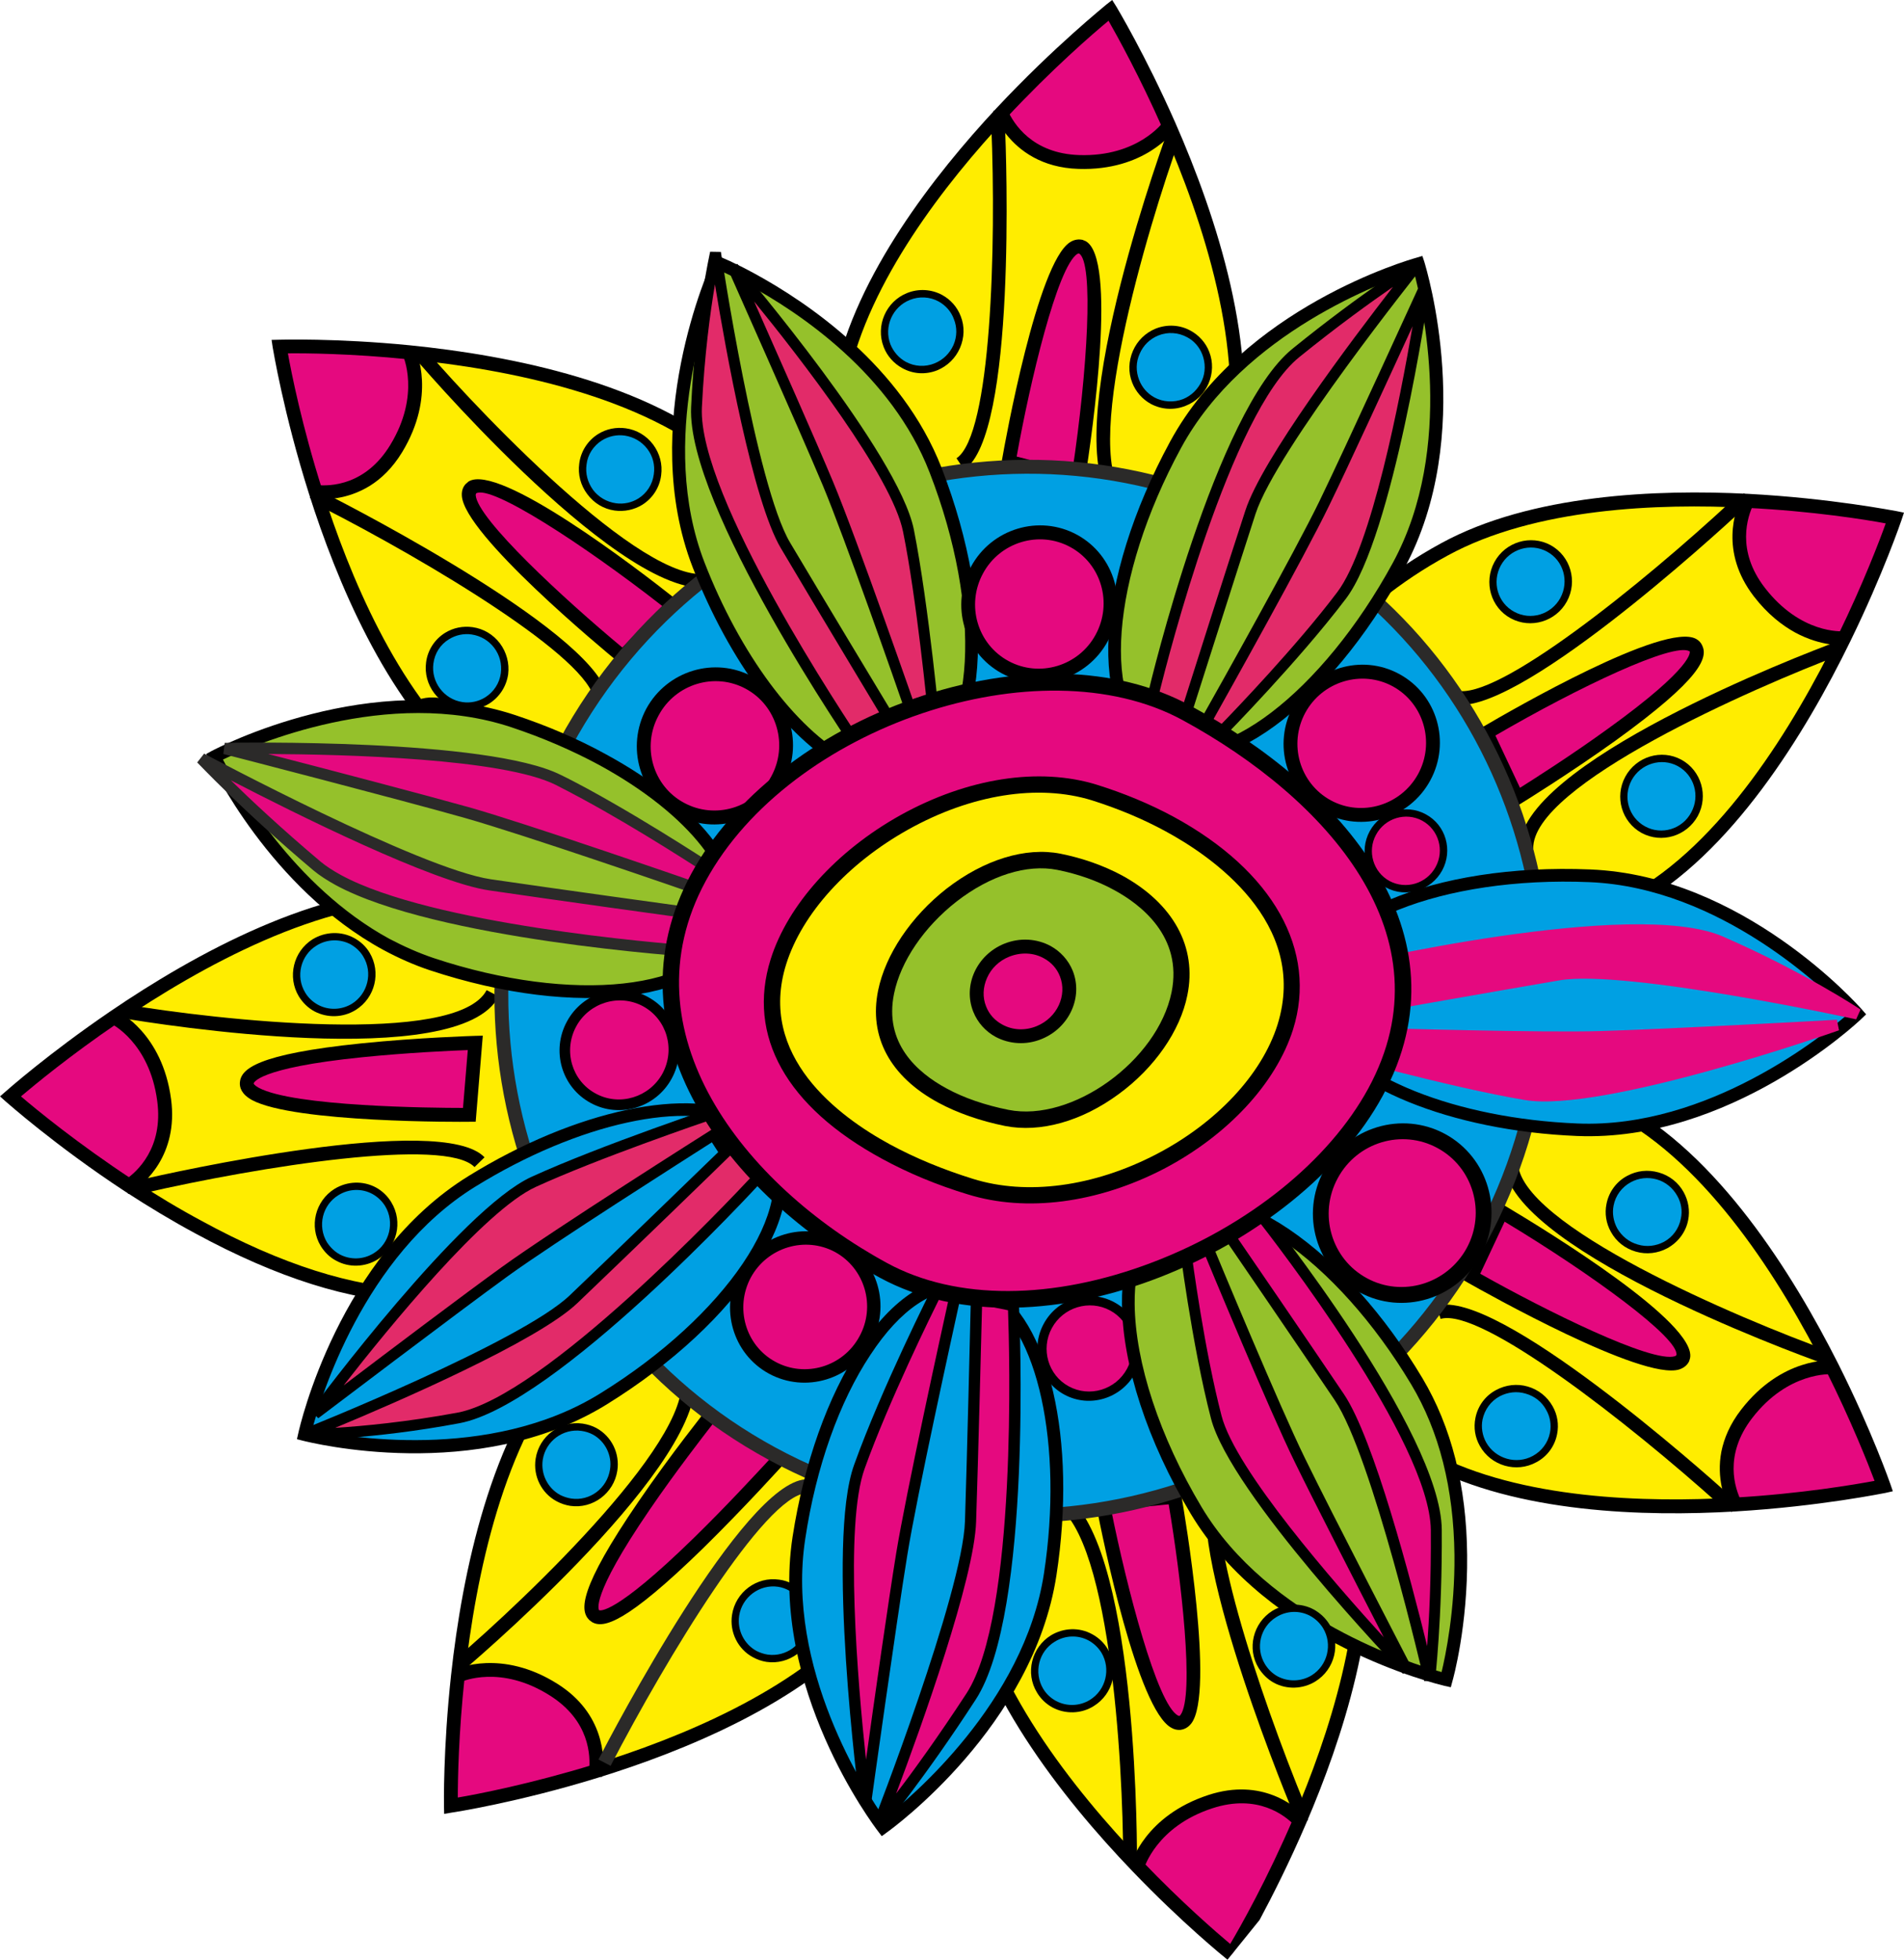 <?xml version="1.0" encoding="UTF-8"?>
<!DOCTYPE svg PUBLIC "-//W3C//DTD SVG 1.1//EN" "http://www.w3.org/Graphics/SVG/1.1/DTD/svg11.dtd">
<!-- Creator: CorelDRAW X7 -->
<svg xmlns="http://www.w3.org/2000/svg" xml:space="preserve" width="112.062mm" height="115.362mm" version="1.1" style="shape-rendering:geometricPrecision; text-rendering:geometricPrecision; image-rendering:optimizeQuality; fill-rule:evenodd; clip-rule:evenodd"
viewBox="0 0 9907 10199"
 xmlns:xlink="http://www.w3.org/1999/xlink">
 <defs>
  <style type="text/css">
   <![CDATA[
    .str0 {stroke:#2B2A29;stroke-width:17.682}
    .fil4 {fill:#2B2A29}
    .fil0 {fill:#FFED00}
    .fil1 {fill:#E5097F}
    .fil8 {fill:#95C12B}
    .fil3 {fill:#00A0E3}
    .fil2 {fill:black}
    .fil5 {fill:#39B54A}
    .fil6 {fill:#BA2C8A}
    .fil7 {fill:#E22B69}
   ]]>
  </style>
 </defs>
 <g id="Слой_x0020_1">
  <g id="_966969440">
   <path class="fil0" d="M2129 1834c0,0 104,220 -67,501 -142,231 -351,232 -420,225 150,475 402,1060 790,1401 733,643 1713,694 1924,451 211,-243 164,-1371 -569,-2014 -423,-371 -1133,-512 -1658,-564z"/>
   <path class="fil1" d="M1642 2560c69,7 278,6 420,-225 171,-281 67,-501 67,-501 -387,-39 -674,-30 -674,-30 0,0 54,334 187,756z"/>
   <path class="fil2" d="M4390 3562c79,405 29,722 -61,827 -13,14 -30,28 -50,41 -292,183 -1169,78 -1824,-497 -390,-342 -638,-941 -778,-1383 -105,-330 -161,-609 -179,-711 92,-1 331,1 627,31 518,51 1222,190 1638,555 425,373 575,872 627,1137zm-2258 -1765c-385,-38 -676,-29 -678,-29l-41 1 6 40c1,4 56,343 189,762 143,451 397,1063 800,1417 690,605 1592,702 1910,503 26,-16 48,-35 65,-55 121,-139 153,-504 78,-887 -54,-274 -210,-791 -651,-1178 -430,-378 -1150,-521 -1678,-574z"/>
   <path class="fil2" d="M2031 2315c-128,211 -312,217 -385,209l-19 -2 -8 35 8 -35 -8 35 -7 35c0,0 10,3 27,4 46,5 165,7 286,-68 59,-37 117,-92 167,-174 179,-295 74,-526 69,-536l-65 31c1,2 94,205 -65,466z"/>
   <path class="fil3" d="M2456 3283c-107,-16 -206,59 -220,167 -14,107 61,208 168,223 107,15 206,-59 221,-167 14,-108 -61,-208 -169,-223z"/>
   <path class="fil2" d="M2606 3503c-7,53 -37,98 -81,126 -35,22 -77,31 -118,25 -97,-14 -165,-105 -152,-201 7,-53 36,-99 81,-126 35,-22 77,-31 118,-25 47,7 88,31 117,69 29,38 41,85 35,132zm-147 -239c-50,-7 -101,3 -144,30 -54,34 -90,90 -98,153 -16,118 67,228 185,245 50,7 101,-4 143,-30 54,-34 90,-90 99,-153 7,-57 -8,-114 -43,-161 -35,-46 -85,-76 -142,-84z"/>
   <path class="fil2" d="M1670 2637c563,287 1405,792 1422,1009l72 -5c-25,-327 -1315,-993 -1462,-1068l-32 64z"/>
   <path class="fil2" d="M2214 1819l-54 46c119,139 1177,1350 1584,1178l-28 -67c-304,129 -1187,-792 -1502,-1157z"/>
   <path class="fil1" d="M2450 2543c-122,126 791,876 791,876l258 -269c0,0 -928,-732 -1049,-607z"/>
   <path class="fil2" d="M3238 3370c-302,-251 -756,-670 -763,-794l2 -8c76,-48 555,263 969,586l-208 216zm-800 -864l-14 12c-11,11 -23,31 -21,62 12,201 733,799 816,867l25 21 309 -322 -32 -24c-214,-170 -926,-714 -1083,-616z"/>
   <path class="fil3" d="M3253 2248c-107,-16 -206,59 -220,167 -15,107 61,207 168,223 107,15 206,-59 221,-167 14,-108 -61,-208 -169,-223z"/>
   <path class="fil2" d="M3402 2468c-7,53 -36,98 -80,126 -35,22 -77,31 -118,25 -47,-7 -89,-31 -118,-69 -28,-39 -41,-85 -34,-133 6,-52 36,-97 80,-125 36,-22 77,-31 119,-25 46,7 88,31 117,69 29,38 41,85 34,132zm-146 -239c-50,-7 -101,3 -144,30 -54,34 -90,90 -98,153 -8,57 7,114 42,160 35,47 85,77 142,85 50,7 102,-4 144,-30 54,-34 90,-90 98,-153 8,-58 -7,-114 -42,-161 -35,-46 -85,-76 -142,-84z"/>
   <path class="fil0" d="M9533 7116c0,0 -243,-19 -444,242 -166,214 -92,410 -61,472 -497,29 -1133,4 -1590,-237 -863,-454 -1261,-1351 -1110,-1635 152,-284 1222,-644 2085,-189 498,262 883,875 1120,1347z"/>
   <path class="fil1" d="M9028 7830c-31,-62 -105,-258 61,-472 201,-261 444,-242 444,-242 174,347 269,618 269,618 0,0 -332,70 -774,96z"/>
   <path class="fil2" d="M7110 5622c-406,71 -685,231 -750,353 -9,17 -16,38 -20,61 -67,339 344,1120 1115,1526 459,241 1108,259 1571,232 345,-20 626,-68 728,-87 -33,-87 -120,-309 -253,-575 -234,-465 -615,-1073 -1105,-1331 -500,-264 -1020,-225 -1286,-179zm2456 1478c173,345 269,620 270,623l13 38 -40 9c-3,0 -339,70 -779,96 -472,28 -1134,9 -1608,-241 -813,-428 -1226,-1235 -1154,-1603 6,-30 16,-57 28,-81 87,-163 417,-323 801,-390 275,-48 814,-87 1333,186 507,267 897,889 1136,1363z"/>
   <path class="fil2" d="M9118 7379c-151,195 -90,369 -57,435l9 17 -31 19 31 -20 -31 20 -30 19c0,0 -5,-8 -13,-23 -21,-41 -66,-152 -39,-292 14,-68 44,-142 103,-218 211,-273 465,-257 476,-256l-5 72c-3,0 -226,-15 -413,227z"/>
   <path class="fil3" d="M8062 7328c53,95 19,214 -77,266 -95,51 -215,17 -268,-78 -53,-94 -19,-213 77,-265 95,-52 215,-18 268,77z"/>
   <path class="fil2" d="M7803 7267c-46,25 -78,69 -89,121 -8,40 -1,83 19,119 48,85 157,117 243,70 46,-25 79,-69 89,-121 8,-40 1,-83 -20,-119 -22,-41 -60,-71 -106,-84 -46,-14 -94,-8 -136,14zm276 52c25,44 33,95 23,145 -12,62 -51,116 -108,146 -104,57 -236,19 -294,-85 -25,-44 -33,-95 -23,-145 12,-62 51,-116 108,-146 50,-27 109,-34 164,-18 56,16 102,53 130,103z"/>
   <path class="fil2" d="M8947 7831c-469,-422 -1243,-1029 -1451,-967l-21 -68c314,-94 1398,872 1520,982l-48 53z"/>
   <path class="fil2" d="M9517 7031l-25 67c-172,-61 -1681,-617 -1666,-1059l72 3c-11,330 1165,826 1619,989z"/>
   <path class="fil1" d="M8756 7070c-75,158 -1101,-426 -1101,-426l159 -337c0,0 1015,604 942,763z"/>
   <path class="fil2" d="M7702 6629c341,192 895,467 1014,429l7 -5c17,-88 -444,-424 -894,-695l-127 271zm1092 439l-5 17c-7,14 -21,32 -51,42 -192,60 -1009,-400 -1101,-452l-29 -17 190 -403 34 21c235,140 998,610 962,792z"/>
   <path class="fil3" d="M8744 6214c53,94 19,213 -77,265 -95,52 -216,18 -269,-77 -52,-95 -18,-214 78,-266 95,-51 215,-17 268,78z"/>
   <path class="fil2" d="M8485 6153c-46,25 -79,69 -89,121 -8,40 -1,82 19,119 24,41 61,71 107,84 46,14 94,8 136,-14 46,-25 78,-69 88,-121 9,-40 2,-83 -19,-119 -23,-41 -61,-72 -106,-85 -46,-13 -94,-8 -136,15zm276 52c24,44 33,95 23,145 -12,62 -52,115 -108,146 -50,27 -109,34 -164,18 -56,-16 -102,-52 -130,-103 -25,-44 -33,-96 -23,-145 12,-62 51,-116 107,-146 51,-28 109,-34 165,-18 56,16 102,52 130,103z"/>
   <path class="fil0" d="M5914 6314c-319,48 -1021,935 -885,1898 78,555 525,1122 890,1501 0,0 65,-234 378,-337 259,-85 419,51 466,100 197,-458 389,-1064 317,-1574 -136,-964 -847,-1637 -1166,-1588z"/>
   <path class="fil1" d="M6297 9376c-313,103 -378,337 -378,337 257,269 474,445 490,458l7 -8c31,-52 191,-322 347,-687 -47,-49 -207,-185 -466,-100z"/>
   <path class="fil2" d="M6401 10117c-70,-59 -251,-215 -456,-429 -359,-374 -804,-934 -881,-1481 -79,-558 134,-1035 268,-1269 204,-359 450,-568 587,-589 60,-9 138,12 227,60 361,196 798,788 898,1498 72,512 -131,1128 -314,1555 -136,318 -276,566 -329,655zm-14 82l167 -207c67,-125 155,-299 242,-502 187,-435 394,-1065 320,-1594 -105,-742 -550,-1341 -936,-1551 -102,-55 -196,-79 -271,-67 -183,27 -446,284 -639,624 -139,243 -359,737 -277,1316 80,565 533,1139 900,1521 256,267 475,445 494,460z"/>
   <path class="fil2" d="M6287 9342c-329,108 -400,352 -403,362l69 19c1,-2 64,-217 355,-312 235,-77 379,37 429,90l13 14 57 -44c0,0 -6,-8 -18,-20 -47,-49 -222,-201 -502,-109z"/>
   <path class="fil2" d="M6373 7713l-58 -42c-195,264 348,1605 411,1756l66 -28c-239,-581 -549,-1510 -419,-1686z"/>
   <path class="fil2" d="M5483 7749l-22 69c314,99 383,1371 383,1852l72 -1c0,-182 -12,-1787 -433,-1920z"/>
   <path class="fil1" d="M5739 7827c0,0 226,1156 400,1140 175,-17 -28,-1178 -28,-1178l-372 38z"/>
   <path class="fil2" d="M6142 8926l-6 5 -7 -3c-109,-59 -267,-671 -347,-1069l299 -30c65,385 136,997 61,1097zm-1 -1176l-445 45 8 39c34,177 215,1063 391,1158 15,9 31,12 47,11 15,-2 38,-9 57,-34 122,-161 -34,-1082 -52,-1186l-6 -33z"/>
   <path class="fil0" d="M4969 6509c-239,-215 -1362,-180 -2009,551 -373,421 -520,1133 -577,1661 0,0 220,-102 497,72 230,145 228,356 221,424 474,-146 1057,-392 1400,-779 647,-730 708,-1715 468,-1929z"/>
   <path class="fil1" d="M2880 8793c-277,-174 -497,-72 -497,-72 -43,388 -36,677 -36,677 0,0 333,-51 754,-181 7,-68 8,-279 -221,-424z"/>
   <path class="fil2" d="M4474 8414c-344,389 -942,633 -1384,769 -329,101 -607,155 -708,172 0,-93 4,-333 36,-631 57,-519 201,-1226 569,-1640 602,-680 1625,-735 1914,-579 18,10 32,20 44,31 114,102 149,398 87,738 -43,240 -173,707 -558,1140zm520 -1933c-262,-233 -1407,-184 -2061,555 -380,429 -528,1151 -586,1681 -42,386 -37,679 -37,682l1 41 41 -7c3,0 341,-52 759,-181 450,-139 1061,-388 1417,-790 396,-447 530,-928 575,-1176 67,-369 24,-685 -109,-805z"/>
   <path class="fil2" d="M2900 8763c-291,-183 -522,-79 -532,-75l29 66c9,-4 208,-92 464,70 208,131 212,316 204,389l-3 19 35 8 -35 -8 35 8 35 8c0,0 3,-10 5,-27 7,-68 11,-302 -237,-458z"/>
   <path class="fil3" d="M4051 8239c-107,-15 -207,60 -224,167 -16,108 57,208 164,224 107,16 207,-59 224,-167 16,-108 -57,-208 -164,-224z"/>
   <path class="fil2" d="M3994 8611c-20,-3 -40,-10 -58,-19 -65,-36 -101,-109 -90,-183 15,-97 106,-165 202,-151 21,3 40,10 58,20 65,35 101,108 90,182 -15,97 -105,165 -202,151zm131 -367c-22,-12 -46,-20 -71,-23 -117,-17 -227,65 -245,183 -14,89 30,179 109,221 22,12 45,20 70,24 117,17 228,-65 246,-183 13,-90 -30,-179 -109,-222z"/>
   <path class="fil4" d="M3114 9157l63 33c291,-562 802,-1405 1018,-1419l-4 -72c-326,22 -1001,1311 -1077,1458z"/>
   <path class="fil2" d="M3601 7109l-66 28c125,307 -800,1185 -1166,1498l46 55c139,-119 1354,-1170 1186,-1581z"/>
   <path class="fil1" d="M3092 8405c123,124 967,-818 967,-818l-354 -230c0,0 -737,925 -613,1048z"/>
   <path class="fil2" d="M4004 7595c-64,69 -224,243 -394,409 -419,409 -490,377 -493,376 0,-1 -52,-62 264,-524 134,-196 280,-384 332,-451l291 190zm-326 -261c-2,3 -188,235 -356,481 -312,456 -305,567 -256,616l16 12c58,31 171,10 578,-387 219,-215 423,-442 425,-444l29 -32 -416 -271 -20 25z"/>
   <path class="fil3" d="M3029 7428c-107,-16 -207,59 -223,167 -17,107 56,208 164,223 106,15 207,-59 223,-167 17,-107 -57,-208 -164,-223z"/>
   <path class="fil2" d="M2973 7799c-21,-3 -41,-10 -59,-19 -65,-36 -101,-109 -90,-183 15,-97 106,-164 202,-150 21,3 40,9 59,19 64,35 101,109 89,182 -15,98 -105,165 -201,151zm130 -367c-22,-12 -46,-19 -71,-23 -117,-17 -227,65 -245,183 -14,89 30,179 109,221 22,12 46,20 71,24 117,17 227,-65 245,-183 14,-90 -30,-179 -109,-222z"/>
   <path class="fil0" d="M2225 4660c-558,-14 -1194,335 -1632,634 0,0 218,103 261,431 36,270 -126,406 -183,445 413,271 972,560 1484,573 968,24 1757,-569 1768,-893 11,-324 -730,-1166 -1698,-1190z"/>
   <path class="fil1" d="M593 5294c-323,220 -539,412 -539,412 0,0 251,224 617,464 57,-39 219,-175 183,-445 -43,-328 -261,-431 -261,-431z"/>
   <path class="fil2" d="M3380 6396c-210,122 -649,325 -1224,311 -318,-8 -691,-126 -1105,-352 -118,-63 -239,-136 -360,-215 -286,-188 -504,-367 -582,-434 71,-60 257,-214 504,-382 432,-294 1061,-642 1611,-628 285,7 567,86 839,233 520,283 830,727 824,920 -5,154 -209,374 -507,547zm-282 -1530c-282,-154 -576,-235 -871,-242 -569,-15 -1214,340 -1654,640 -321,219 -540,413 -542,415l-31 27 30 27c3,2 257,229 621,468 123,80 246,154 365,218 425,231 808,352 1138,360 592,15 1045,-194 1262,-320 324,-189 536,-427 543,-608 8,-240 -344,-704 -861,-985z"/>
   <path class="fil2" d="M608 5261l-31 66c2,1 201,98 241,403 33,245 -106,369 -166,410l-17 10 33 64c0,0 9,-4 23,-14 57,-38 238,-187 199,-480 -46,-343 -272,-454 -282,-459z"/>
   <path class="fil3" d="M2020 6267c-56,-92 -176,-121 -269,-64 -92,58 -122,179 -66,272 56,92 177,121 269,64 93,-58 122,-179 66,-272z"/>
   <path class="fil2" d="M1945 6522c-54,34 -122,36 -178,6 -27,-15 -49,-37 -66,-63 -50,-84 -24,-194 60,-245 54,-34 122,-36 177,-6 27,15 50,37 66,63 50,83 24,194 -59,245zm91 -265c-19,-32 -47,-59 -80,-77 -67,-36 -149,-33 -215,7 -101,63 -134,196 -72,298 20,32 47,59 80,76 67,37 150,34 215,-6 102,-63 134,-196 72,-298z"/>
   <path class="fil2" d="M726 6141l15 70c613,-141 1579,-294 1728,-137l52 -51c-223,-236 -1635,81 -1795,118z"/>
   <path class="fil2" d="M649 5227l-12 72c178,30 1751,283 1958,-113l-63 -33c-155,296 -1411,154 -1883,74z"/>
   <path class="fil1" d="M1284 5636c-15,175 1158,166 1158,166l31 -375c0,0 -1174,33 -1189,209z"/>
   <path class="fil2" d="M1346 5661c-22,-12 -27,-21 -26,-23 0,0 13,-80 567,-136 228,-23 457,-34 547,-37l-25 301c-164,0 -882,-7 -1063,-105zm1126 -270c-3,0 -298,9 -591,39 -547,56 -627,134 -633,203 -2,25 7,61 63,92 220,119 1094,114 1131,113l33 0 37 -448 -40 1z"/>
   <path class="fil5" d="M2257 3649c-108,-6 -200,78 -207,187 -6,109 76,201 184,207 109,5 201,-79 208,-188 6,-108 -77,-201 -185,-206z"/>
   <path class="fil2" d="M2235 4023c-26,-1 -51,-8 -74,-20 -60,-33 -96,-98 -92,-166 6,-98 90,-174 187,-169 27,1 52,8 75,21 60,32 95,97 92,165 -6,99 -90,174 -188,169zm114 -368c-28,-15 -58,-24 -91,-25 -118,-6 -220,86 -227,205 -5,83 39,162 111,201 29,15 59,24 91,26 119,6 220,-87 227,-206 5,-82 -38,-161 -111,-201z"/>
   <path class="fil0" d="M6083 655c0,0 -141,199 -470,188 -271,-9 -375,-191 -402,-254 -340,364 -726,870 -832,1375 -201,955 236,1834 552,1898 315,64 1275,-530 1475,-1485 115,-551 -111,-1238 -323,-1722z"/>
   <path class="fil1" d="M5211 589c27,63 131,245 402,254 329,11 470,-188 470,-188 -157,-356 -305,-601 -305,-601 0,0 -265,211 -567,535z"/>
   <path class="fil2" d="M5688 3474c-313,268 -615,380 -750,353 -19,-4 -40,-12 -60,-24 -303,-164 -643,-979 -464,-1832 107,-508 506,-1019 823,-1358 236,-253 451,-439 531,-505 46,81 162,290 282,562 209,476 434,1158 321,1699 -116,553 -478,930 -683,1105zm428 -2834c-156,-354 -306,-603 -307,-605l-22 -35 -32 25c-2,3 -270,217 -571,539 -322,346 -730,868 -840,1393 -189,898 169,1731 499,1910 27,15 54,25 80,30 181,37 515,-114 812,-368 212,-181 585,-571 706,-1145 118,-561 -112,-1258 -325,-1744z"/>
   <path class="fil2" d="M5615 807c-246,-8 -342,-166 -372,-233l-6 -18 -35 11 35 -11 -35 11 -34 11c0,0 3,10 10,26 18,41 75,147 200,215 61,33 137,57 234,60 344,11 494,-194 500,-203l-59 -42c-1,2 -132,183 -438,173z"/>
   <path class="fil3" d="M4981 1653c-39,-101 -153,-151 -254,-111 -100,41 -151,156 -111,257 39,101 153,150 253,110 101,-41 151,-155 112,-256z"/>
   <path class="fil2" d="M4863 1891c-49,20 -104,17 -150,-8 -36,-20 -64,-52 -80,-91 -35,-92 11,-195 101,-231 49,-20 104,-17 150,8 36,20 65,52 79,91 18,44 17,92 -2,136 -20,44 -54,77 -98,95zm136 -245c-18,-48 -53,-87 -97,-111 -56,-30 -122,-34 -182,-10 -110,44 -165,170 -122,281 18,47 53,86 97,110 56,31 122,35 182,11 53,-22 95,-63 118,-116 23,-53 25,-112 4,-165z"/>
   <path class="fil2" d="M5158 651c26,630 0,1613 -181,1734l40 60c272,-183 219,-1633 212,-1798l-71 4z"/>
   <path class="fil2" d="M6138 722l-68 -24c-62,172 -597,1688 -247,1959l44 -58c-261,-202 107,-1423 271,-1877z"/>
   <path class="fil1" d="M5622 1283c-169,-44 -374,1120 -374,1120l361 93c0,0 182,-1168 13,-1213z"/>
   <path class="fil2" d="M5290 2376c69,-386 211,-987 316,-1055l8 -2c79,43 44,613 -34,1132l-290 -75zm359 -1121l-17 -7c-15,-3 -39,-4 -65,13 -169,109 -336,1031 -354,1136l-6 33 432 111 6 -40c42,-270 167,-1157 4,-1246z"/>
   <path class="fil3" d="M6274 1838c-39,-101 -152,-150 -254,-110 -100,41 -150,155 -111,257 39,100 153,150 254,109 100,-40 150,-155 111,-256z"/>
   <path class="fil2" d="M6156 2077c-49,19 -104,16 -150,-9 -36,-20 -64,-52 -79,-91 -17,-44 -17,-92 3,-136 19,-44 53,-77 97,-95 49,-20 104,-16 150,9 36,19 64,51 79,90 17,44 17,93 -2,136 -20,44 -54,78 -98,96zm136 -246c-18,-47 -53,-86 -97,-110 -56,-31 -122,-34 -181,-11 -54,22 -96,63 -119,116 -23,53 -25,112 -4,165 18,47 53,87 97,111 56,30 122,34 181,10 54,-21 96,-62 119,-115 23,-54 25,-112 4,-166z"/>
   <path class="fil0" d="M9155 3082c-166,-215 -93,-413 -63,-476 -493,-25 -1124,6 -1576,253 -855,466 -1247,1373 -1095,1658 152,285 1215,638 2069,172 493,-269 873,-890 1106,-1368 0,0 -241,21 -441,-239z"/>
   <path class="fil1" d="M9092 2606c-30,63 -103,261 63,476 200,260 441,239 441,239 172,-351 264,-625 264,-625 0,0 -329,-67 -768,-90z"/>
   <path class="fil2" d="M8473 4657c-675,368 -1454,212 -1812,18 -104,-57 -178,-119 -208,-175 -72,-135 -4,-427 169,-726 123,-211 403,-607 911,-883 454,-248 1098,-272 1557,-248 343,17 622,62 722,81 -31,87 -117,313 -248,582 -230,470 -605,1087 -1091,1351zm1421 -1950l13 -39 -39 -8c-4,0 -338,-67 -774,-90 -468,-24 -1126,1 -1595,257 -523,285 -813,693 -939,911 -188,325 -255,638 -171,796 37,70 119,140 237,204 373,203 1181,365 1881,-17 502,-274 887,-904 1121,-1384 171,-350 265,-627 266,-630z"/>
   <polygon class="fil2" points="9134,2605 9103,2586 9133,2605 "/>
   <path class="fil2" d="M9183 3059c-150,-194 -91,-370 -58,-437l8 -17 -30 -19 -30 -19c0,0 -5,8 -13,24 -30,61 -113,280 66,513 71,92 146,150 215,188 137,74 251,66 258,66l-6 -73c-9,1 -224,15 -410,-226z"/>
   <path class="fil3" d="M8059 2854c-95,-52 -215,-16 -267,80 -52,96 -17,216 78,267 95,52 214,16 266,-80 52,-96 17,-216 -77,-267z"/>
   <path class="fil2" d="M7879 3184c-86,-46 -117,-154 -70,-241 47,-86 155,-119 241,-72 85,46 116,154 69,241 -47,86 -154,119 -240,72zm189 -347c-104,-56 -235,-17 -292,88 -57,105 -19,237 85,293 104,56 235,17 292,-88 57,-105 19,-236 -85,-293z"/>
   <path class="fil2" d="M7576 3593l-21 70c312,91 1384,-892 1505,-1004l-49 -53c-463,430 -1228,1048 -1435,987z"/>
   <path class="fil2" d="M9556 3340c-171,63 -1666,636 -1650,1082l72 -4c-12,-332 1153,-842 1602,-1011l-24 -67z"/>
   <path class="fil1" d="M7734 3814l159 338c0,0 1006,-618 932,-777 -74,-159 -1091,439 -1091,439z"/>
   <path class="fil2" d="M8366 3793c-186,135 -381,259 -457,307l-128 -272c436,-254 926,-485 1009,-439l2 1c1,1 28,76 -426,403zm491 -434c-7,-15 -17,-26 -32,-34 -164,-89 -952,366 -1109,458l-28 17 190 404 34 -21c2,-1 255,-157 496,-330 448,-324 479,-431 449,-494z"/>
   <path class="fil3" d="M8739 3970c-95,-51 -214,-15 -266,81 -52,96 -17,216 78,267 95,52 214,15 266,-80 52,-96 17,-216 -78,-268z"/>
   <path class="fil2" d="M8560 4301c-86,-47 -117,-154 -70,-241 47,-86 155,-119 240,-73 86,47 117,155 70,241 -46,87 -154,120 -240,73zm189 -347c-104,-57 -235,-17 -292,88 -57,105 -19,236 85,293 104,56 234,17 292,-88 57,-105 18,-237 -85,-293z"/>
   <path class="fil3" d="M6629 2754c-1314,-714 -2964,-215 -3686,1113 -721,1328 -241,2984 1074,3698 1314,713 2964,215 3686,-1113 721,-1329 240,-2984 -1074,-3698z"/>
   <path class="fil4" d="M4034 7533c-1295,-703 -1770,-2340 -1059,-3649 710,-1309 2342,-1801 3637,-1098 1295,703 1770,2340 1059,3648 -711,1309 -2342,1802 -3637,1099zm2612 -4811c-1329,-722 -3005,-216 -3735,1128 -729,1344 -241,3025 1088,3747 1330,722 3005,216 3735,-1128 730,-1344 242,-3025 -1088,-3747z"/>
   <polygon class="fil6" points="6817,5181 6817,5181 6829,5074 "/>
   <path class="fil3" d="M5027 6686c-361,-52 -751,537 -870,1317 -119,780 438,1507 438,1507 0,0 750,-536 869,-1316 120,-780 -76,-1455 -437,-1508z"/>
   <path class="fil2" d="M4602 9463c-96,-136 -516,-781 -412,-1455 56,-373 177,-713 339,-957 156,-238 331,-355 493,-332 33,5 65,16 96,33 281,152 416,770 314,1437 -103,674 -698,1171 -830,1274zm548 -2770c-38,-20 -77,-33 -118,-39 -188,-28 -386,100 -558,360 -167,253 -291,602 -350,984 -120,785 421,1502 445,1533l19 25 26 -19c31,-22 763,-554 883,-1339 108,-704 -38,-1337 -347,-1505z"/>
   <path class="fil3" d="M4010 5964c-190,-312 -886,-230 -1556,185 -670,415 -870,1316 -870,1316 0,0 886,230 1556,-184 670,-415 1059,-1004 870,-1317z"/>
   <path class="fil2" d="M3123 7252c-579,359 -1336,224 -1499,189 43,-163 267,-905 847,-1264 538,-333 1110,-458 1392,-305 52,27 91,64 119,109 179,297 -206,867 -859,1271zm915 -1305c-34,-55 -82,-100 -143,-134 -302,-164 -901,-37 -1458,308 -674,417 -877,1300 -885,1338l-7 31 31 8c37,9 907,228 1581,-189 696,-431 1083,-1029 881,-1362z"/>
   <path class="fil1" d="M4471 7633c-145,404 32,1754 32,1754 0,0 132,-951 189,-1299 56,-348 280,-1354 280,-1354l-95 -19c0,0 -260,515 -406,918z"/>
   <path class="fil1" d="M5081 6756c0,0 -19,779 -31,1161 -12,383 -482,1585 -482,1585 0,0 215,-258 485,-673 293,-452 220,-2034 220,-2034l-192 -39z"/>
   <polygon class="fil6" points="4972,6734 4972,6734 5081,6756 "/>
   <path class="fil2" d="M5029 8813c-147,225 -277,405 -366,521 132,-351 407,-1118 416,-1416 11,-332 27,-970 31,-1126l135 27c7,195 49,1585 -216,1994zm-366 -729c-39,239 -115,770 -157,1074 -43,-400 -113,-1222 -7,-1515 127,-353 345,-796 394,-895l44 9c-37,168 -223,1015 -274,1327zm638 -1313l-440 -89 -10 20c-3,5 -263,521 -407,922 -146,405 23,1712 30,1767l58 0c1,-9 133,-955 189,-1298 50,-311 237,-1159 273,-1324l57 11c-3,135 -19,797 -30,1137 -12,373 -475,1563 -480,1575l49 29c3,-2 220,-264 487,-676 295,-454 228,-1987 225,-2052l-1 -22z"/>
   <path class="fil7" d="M2776 6151c-366,167 -1137,1208 -1137,1208 0,0 719,-547 988,-741 268,-194 1086,-712 1086,-712l60 94c0,0 -527,512 -788,762 -261,249 -1401,703 -1401,703 0,0 341,0 801,-85 498,-93 1564,-1257 1564,-1257l-184 -347c0,0 -623,207 -989,375z"/>
   <path class="fil2" d="M3915 6119c-126,135 -1082,1148 -1535,1233 -266,49 -493,70 -636,79 320,-133 1053,-451 1260,-649 258,-246 784,-756 789,-762l17 -16 -88 -137 -24 15c-8,5 -822,520 -1088,713 -186,134 -593,441 -822,615 233,-299 732,-911 1000,-1033 321,-147 849,-328 963,-367l164 309zm-158 -370c-7,2 -629,210 -992,376 -369,169 -1117,1174 -1149,1217l40 39c7,-5 722,-548 987,-740 239,-173 925,-609 1061,-696l33 51c-92,89 -540,524 -772,745 -253,243 -1379,694 -1391,698l10 55c3,0 349,-1 806,-87 502,-93 1536,-1217 1580,-1265l14 -15 -205 -386 -22 8z"/>
   <path class="fil8" d="M2671 3754c-741,-247 -1555,185 -1555,185 0,0 388,831 1130,1078 742,247 1438,164 1556,-185 117,-349 -389,-832 -1131,-1078z"/>
   <path class="fil2" d="M2256 4986c-77,-26 -154,-60 -230,-100 -501,-273 -799,-803 -866,-933 151,-72 858,-382 1501,-168 162,54 315,120 456,196 473,258 736,595 653,841 -111,331 -790,405 -1514,164zm892 -1063c-144,-79 -301,-146 -466,-201 -747,-248 -1548,169 -1582,187l-27 15 13 29c13,27 318,670 909,991 78,42 159,78 240,105 771,256 1472,165 1598,-207 94,-281 -174,-642 -685,-919z"/>
   <path class="fil1" d="M2905 4059c-379,-190 -1735,-164 -1735,-164 0,0 921,239 1258,334 336,94 1300,430 1300,430l-36 107c0,0 -766,-106 -1142,-161 -376,-54 -1502,-657 -1502,-657 0,0 226,243 602,559 408,342 1979,446 1979,446l130 -387c0,0 -474,-317 -854,-507z"/>
   <path class="fil4" d="M1774 4554c-42,-23 -77,-46 -105,-69 -204,-172 -364,-322 -468,-424 330,171 1052,531 1345,573 326,48 953,135 1107,156l-44 132c-178,-13 -1360,-110 -1835,-368zm662 -354c-232,-65 -746,-200 -1041,-276 401,2 1221,23 1497,161 43,22 89,46 137,72 299,162 616,369 695,421l-14 44c-161,-56 -973,-337 -1274,-422zm1339 342c-4,-3 -373,-249 -718,-437 -49,-26 -95,-51 -139,-72 -381,-191 -1693,-168 -1749,-167l-7 58c9,2 926,239 1257,333 300,85 1113,365 1272,421l-19 55c-133,-18 -784,-108 -1118,-157 -366,-53 -1481,-648 -1492,-654l-36 46c3,2 232,248 605,562 31,26 70,51 115,76 523,284 1826,373 1881,376l22 2 144 -430 -18 -12z"/>
   <path class="fil8 str0" d="M4868 2447c-284,-732 -1130,-1079 -1130,-1079 0,0 -387,840 -103,1572 284,732 790,1214 1130,1078 341,-136 387,-839 103,-1571z"/>
   <path class="fil2" d="M4753 3988c-95,38 -211,22 -335,-45 -280,-152 -568,-541 -752,-1015 -246,-634 25,-1361 88,-1516 30,13 77,36 137,69 268,145 748,466 946,978 277,714 239,1399 -84,1529zm146 -1554c-207,-531 -700,-862 -976,-1012 -103,-56 -170,-83 -173,-84l-29 -12 -13 29c-16,34 -389,861 -104,1597 189,488 489,890 782,1049 142,77 277,94 391,48 363,-145 416,-854 122,-1615z"/>
   <path class="fil7" d="M3814 1392c0,0 367,820 494,1125 128,304 443,1216 443,1216l-104 39c0,0 -377,-625 -560,-934 -183,-308 -364,-1522 -364,-1522 0,0 -77,334 -99,804 -23,508 863,1799 863,1799l379 -108c0,0 -60,-654 -139,-1049 -79,-395 -913,-1370 -913,-1370z"/>
   <path class="fil2" d="M4499 3886c-102,-152 -868,-1303 -847,-1765 13,-272 44,-499 68,-641 56,342 197,1128 343,1373 180,305 556,928 559,934l12 20 153 -57 -9 -27c-3,-9 -318,-916 -444,-1217 -88,-211 -294,-675 -410,-937 238,292 718,910 775,1199 70,346 125,902 137,1023l-337 95zm256 -1130c-80,-397 -885,-1343 -919,-1383l-47 31c3,8 367,824 493,1124 113,271 381,1036 433,1188l-56 21c-66,-109 -385,-639 -548,-913 -178,-301 -358,-1500 -360,-1513l-56 -1c0,3 -78,342 -99,809 -24,512 831,1764 868,1816l11 17 421 -120 -2 -24c0,-6 -61,-660 -139,-1052z"/>
   <path class="fil8" d="M7379 1372c0,0 -885,248 -1262,942 -377,694 -423,1398 -102,1572 320,174 885,-248 1262,-942 377,-694 102,-1572 102,-1572z"/>
   <path class="fil2" d="M6030 3856c-303,-164 -252,-849 116,-1526 326,-600 1052,-864 1211,-916 43,162 217,913 -109,1514 -368,677 -914,1094 -1218,928zm1381 -2494l-10 -30 -30 9c-37,10 -904,259 -1283,958 -391,721 -431,1431 -89,1616 341,186 915,-234 1307,-955 379,-699 116,-1561 105,-1598z"/>
   <path class="fil7" d="M6891 2619c-145,299 -621,1144 -621,1144l86 46c0,0 381,-387 625,-710 244,-323 430,-1602 430,-1602 0,0 -375,823 -520,1122z"/>
   <path class="fil7" d="M7379 1372c0,0 -271,169 -636,465 -396,321 -743,1780 -743,1780l172 93c0,0 223,-701 334,-1045 112,-343 873,-1293 873,-1293z"/>
   <path class="fil2" d="M6958 3082c-212,281 -535,617 -608,692l-41 -22c80,-143 478,-854 607,-1121 101,-207 314,-671 434,-933 -64,374 -213,1148 -392,1384zm-925 520c45,-180 369,-1453 727,-1743 201,-163 374,-287 488,-366 -215,278 -681,895 -768,1164 -97,297 -279,869 -324,1012l-123 -67zm1353 -2117c-4,8 -377,827 -520,1122 -129,266 -527,977 -607,1118l-53 -29c39,-122 228,-717 327,-1022 109,-335 861,-1274 868,-1284l-36 -42c-3,2 -278,173 -640,467 -399,323 -738,1735 -752,1796l-5 20 392 214 15 -16c4,-4 386,-393 628,-713 246,-324 428,-1563 436,-1615l-53 -16z"/>
   <path class="fil1" d="M3898 3553c-179,-97 -405,-29 -503,152 -99,182 -33,408 147,505 179,98 404,30 503,-152 98,-181 33,-407 -147,-505z"/>
   <path class="fil2" d="M3559 4178c-162,-87 -221,-292 -132,-455 88,-164 292,-226 454,-138 162,88 221,293 132,456 -88,164 -292,225 -454,137zm357 -656c-197,-107 -445,-32 -553,166 -107,199 -35,447 161,554 197,107 445,32 552,-167 108,-198 36,-447 -160,-553z"/>
   <path class="fil1" d="M5586 2815c-179,-97 -404,-29 -503,152 -98,182 -33,408 147,505 179,98 404,29 503,-152 98,-181 33,-407 -147,-505z"/>
   <path class="fil2" d="M5247 3440c-162,-88 -221,-292 -132,-456 88,-163 292,-225 454,-137 162,88 221,292 132,456 -88,163 -292,225 -454,137zm357 -657c-197,-107 -445,-32 -552,167 -108,199 -36,447 160,554 197,107 444,32 552,-167 108,-199 36,-447 -160,-554z"/>
   <path class="fil1" d="M7264 3540c-180,-98 -405,-29 -503,152 -99,181 -33,407 146,505 180,97 405,29 503,-152 99,-181 33,-408 -146,-505z"/>
   <path class="fil2" d="M6924 4165c-161,-88 -221,-292 -132,-456 89,-163 293,-225 455,-137 161,88 221,292 132,456 -89,163 -293,225 -455,137zm357 -657c-196,-107 -444,-32 -552,167 -108,199 -36,447 161,554 196,106 444,32 552,-167 108,-199 36,-447 -161,-554z"/>
   <path class="fil1" d="M7500 5938c-205,-111 -462,-34 -575,174 -112,207 -38,465 168,577 205,111 462,34 575,-174 112,-207 37,-466 -168,-577z"/>
   <path class="fil2" d="M7112 6652c-185,-100 -253,-334 -151,-521 101,-187 334,-257 519,-156 185,100 253,334 152,520 -102,187 -335,258 -520,157zm408 -750c-225,-122 -508,-37 -631,190 -124,227 -41,511 184,633 224,122 507,37 631,-190 123,-227 40,-511 -184,-633z"/>
   <path class="fil1" d="M5787 6799c-119,-65 -269,-20 -335,101 -66,121 -22,272 98,336 119,66 270,20 335,-101 66,-120 22,-271 -98,-336z"/>
   <path class="fil2" d="M5561 7215c-107,-58 -147,-194 -88,-303 59,-109 195,-150 303,-92 108,58 147,195 88,304 -59,109 -195,150 -303,91zm238 -437c-131,-72 -296,-22 -368,111 -72,132 -24,298 107,369 131,71 296,21 368,-111 72,-133 24,-298 -107,-369z"/>
   <path class="fil1" d="M4362 6486c-173,-94 -390,-29 -485,146 -95,174 -32,392 141,486 173,94 390,28 485,-146 95,-175 31,-393 -141,-486z"/>
   <path class="fil2" d="M4034 7087c-155,-84 -212,-281 -127,-439 86,-157 282,-216 438,-132 155,85 213,282 127,439 -85,158 -282,217 -438,132zm344 -632c-189,-103 -428,-31 -531,160 -104,192 -35,431 154,534 190,103 428,31 532,-161 104,-191 35,-431 -155,-533z"/>
   <path class="fil1" d="M3359 5213c-137,-74 -310,-22 -385,116 -75,139 -25,312 112,387 137,74 310,22 385,-116 75,-139 25,-312 -112,-387z"/>
   <path class="fil2" d="M3099 5691c-124,-67 -169,-223 -101,-349 68,-125 224,-172 348,-105 124,68 169,224 101,350 -68,124 -224,172 -348,104zm273 -502c-150,-82 -340,-25 -422,127 -83,152 -28,342 123,424 150,82 340,25 422,-127 83,-152 28,-342 -123,-424z"/>
   <path class="fil1" d="M7409 4254c-94,-51 -213,-15 -266,81 -52,96 -17,215 78,267 95,51 214,15 266,-81 52,-96 17,-215 -78,-267z"/>
   <path class="fil2" d="M7230 4585c-85,-46 -117,-155 -70,-241 47,-87 155,-119 240,-73 86,47 117,155 70,241 -47,87 -155,119 -240,73zm189 -347c-104,-57 -235,-17 -292,88 -57,105 -19,236 85,293 104,56 235,16 292,-89 57,-105 19,-236 -85,-292z"/>
   <path class="fil8" d="M7372 7188c-402,-672 -985,-1067 -1302,-882 -317,186 -248,881 154,1554 401,673 1301,882 1301,882 0,0 249,-881 -153,-1554z"/>
   <path class="fil2" d="M6252 7843c-218,-365 -345,-750 -348,-1056 -2,-221 63,-382 183,-453 142,-82 349,-40 583,119 242,164 481,431 673,752 146,244 221,542 225,888 3,288 -47,526 -67,609 -162,-45 -901,-277 -1249,-859zm1382 250c-3,-358 -82,-668 -233,-921 -197,-330 -443,-604 -693,-774 -257,-174 -490,-217 -655,-120 -144,84 -218,260 -215,510 3,317 133,714 357,1089 404,676 1285,888 1322,897l32 7 8 -30c4,-12 81,-291 77,-658z"/>
   <path class="fil1" d="M6328 7375c101,388 993,1316 993,1316 0,1 -413,-796 -558,-1092 -144,-295 -511,-1184 -511,-1184l-90 38c0,0 65,535 166,922z"/>
   <path class="fil1" d="M6969 7271c200,298 470,1472 470,1472 0,0 38,-315 34,-780 -3,-505 -936,-1669 -936,-1669l-186 79 4 -2c0,0 414,603 614,900z"/>
   <polygon class="fil6" points="6252,6415 6252,6415 6351,6373 "/>
   <path class="fil2" d="M6398 6383l130 -55c114,145 912,1176 917,1635 2,256 -9,467 -19,604 -83,-338 -277,-1079 -433,-1311 -174,-258 -510,-750 -595,-873zm340 1228c100,205 331,656 462,910 -254,-279 -771,-870 -844,-1153 -88,-338 -150,-795 -163,-898l44 -18c62,150 371,895 501,1159zm673 1138l56 -3c0,-3 38,-321 35,-785 -5,-510 -904,-1637 -942,-1684l-14 -17 -415 175 3 21c0,6 67,541 167,926 101,390 963,1291 999,1329l46 -32c-4,-8 -415,-800 -557,-1092 -129,-263 -439,-1009 -500,-1157l56 -24c72,105 422,617 600,881 195,290 463,1450 466,1462z"/>
   <path class="fil3" d="M6815 5160c-19,365 604,687 1391,720 787,32 1458,-602 1458,-602 0,0 -604,-688 -1391,-720 -787,-33 -1440,237 -1458,602z"/>
   <path class="fil2" d="M8271 4591c681,28 1231,564 1346,685 -126,110 -728,599 -1409,571 -632,-26 -1176,-244 -1324,-528 -27,-52 -39,-105 -36,-158 17,-346 656,-602 1423,-570zm-1490 568c-3,64 12,128 44,190 158,305 725,536 1380,563 792,33 1455,-584 1482,-611l23 -22 -20 -23c-25,-29 -623,-699 -1415,-731 -818,-34 -1474,245 -1494,634z"/>
   <path class="fil1" d="M7940 5697c398,67 1619,-362 1619,-362 0,0 -901,50 -1233,59 -331,11 -1299,-20 -1299,-20l3 -111c0,0 724,-128 1080,-188 356,-61 1554,203 1554,203 0,0 -282,-191 -710,-379 -465,-202 -2000,163 -2000,163l-43 391c0,0 632,177 1029,244z"/>
   <path class="fil1" d="M6980 5085c180,-41 1539,-343 1962,-160 248,109 448,219 571,292 -340,-70 -1124,-218 -1407,-170 -352,59 -1073,187 -1080,188l-24 4 -4 163 28 0c10,1 973,31 1301,21 229,-7 738,-33 1026,-48 -361,117 -1117,343 -1408,294 -348,-58 -886,-205 -1003,-237l38 -347zm-77 395c6,2 638,179 1032,245 400,67 1584,-345 1634,-363l-11 -55c-9,1 -905,50 -1232,59 -295,9 -1108,-14 -1269,-19l1 -60c127,-23 741,-131 1057,-185 346,-58 1531,200 1543,203l23 -51c-3,-2 -290,-194 -716,-380 -468,-204 -1955,146 -2018,161l-20 4 -47 435 23 6z"/>
   <path class="fil1" d="M6172 3710c-792,-431 -2102,54 -2537,855 -435,801 169,1616 962,2047 793,430 2125,-126 2560,-928 435,-801 -192,-1544 -985,-1974z"/>
   <path class="fil2" d="M5996 6570c-517,197 -1020,199 -1379,4 -753,-409 -1370,-1206 -945,-1989 437,-804 1735,-1242 2480,-838 750,408 1398,1125 968,1917 -205,377 -625,716 -1124,906zm197 -2898c-383,-208 -907,-221 -1437,-36 -513,178 -946,518 -1158,909 -453,835 189,1676 979,2104 837,455 2184,-147 2617,-945 460,-847 -216,-1605 -1001,-2032z"/>
   <path class="fil0" d="M5694 4125c-622,-193 -1465,313 -1643,879 -178,566 377,979 998,1172 622,193 1460,-263 1638,-830 178,-566 -372,-1029 -993,-1221z"/>
   <path class="fil2" d="M6015 6008c-324,168 -672,215 -953,127 -157,-49 -302,-109 -431,-179 -267,-145 -691,-459 -540,-939 83,-263 320,-524 635,-700 328,-183 676,-238 955,-152 136,43 266,97 385,162 231,125 748,473 581,1007 -82,259 -318,511 -632,674zm92 -1757c-124,-67 -259,-123 -400,-167 -301,-93 -673,-35 -1021,158 -334,186 -587,467 -676,750 -125,399 81,768 580,1039 134,73 284,136 446,185 303,94 674,46 1018,-132 333,-174 585,-445 674,-726 129,-411 -103,-825 -621,-1107z"/>
   <path class="fil8" d="M5510 4485c-366,-72 -825,310 -900,678 -75,368 263,583 628,655 365,72 824,-278 899,-646 75,-368 -262,-615 -627,-687z"/>
   <path class="fil2" d="M5247 5776c-120,-24 -232,-62 -323,-112 -153,-83 -325,-236 -272,-493 34,-167 155,-346 325,-479 175,-136 366,-196 524,-165 106,21 209,57 296,105 137,74 358,242 299,532 -73,357 -518,678 -849,612zm591 -1220c-95,-51 -205,-90 -320,-113 -182,-36 -398,31 -593,182 -185,145 -318,343 -356,530 -49,240 62,448 314,584 98,53 218,95 347,121 183,36 398,-24 591,-166 186,-136 320,-329 357,-514 52,-251 -73,-478 -340,-624z"/>
   <path class="fil1" d="M5548 5067c-19,-48 -54,-87 -100,-112 -64,-35 -140,-38 -210,-10 -61,25 -109,71 -135,129 -26,58 -28,121 -5,178 19,48 53,87 100,112 64,34 140,38 210,9 124,-51 187,-188 140,-306z"/>
   <path class="fil2" d="M5582 5053c-23,-57 -65,-102 -116,-130l-35 64c39,21 68,53 84,94 39,99 -14,215 -120,259 -60,25 -126,22 -180,-8 -39,-21 -68,-53 -84,-94 -19,-47 -17,-100 5,-149 22,-50 63,-89 115,-110 60,-24 126,-22 180,8l35 -64c-71,-38 -159,-45 -242,-11 -143,59 -214,217 -160,353 23,58 65,103 116,131 71,38 159,45 241,11 143,-59 215,-217 161,-354z"/>
   <path class="fil3" d="M1907 4968c-57,-92 -177,-121 -270,-63 -92,57 -122,178 -65,271 56,93 176,121 269,64 92,-57 122,-179 66,-272z"/>
   <path class="fil2" d="M1831 5224c-54,33 -122,35 -177,5 -27,-15 -50,-36 -66,-63 -51,-84 -24,-194 59,-245 54,-34 122,-36 178,-6 26,15 50,37 65,63 51,84 24,194 -59,246zm92 -266c-19,-32 -47,-58 -80,-76 -67,-37 -150,-34 -216,6 -101,63 -133,197 -72,298 20,32 47,59 80,77 68,36 150,34 216,-7 101,-63 133,-196 72,-298z"/>
   <path class="fil3" d="M5747 8591c-56,-92 -176,-121 -269,-64 -93,58 -122,179 -66,272 56,93 176,121 269,64 93,-58 122,-179 66,-272z"/>
   <path class="fil2" d="M5671 8847c-54,33 -121,35 -177,5 -27,-15 -50,-36 -66,-63 -50,-84 -24,-194 60,-245 54,-34 122,-36 177,-6 27,15 50,37 66,63 50,84 24,194 -60,246zm92 -266c-19,-32 -47,-58 -80,-76 -67,-37 -149,-34 -215,6 -101,63 -134,197 -72,298 19,32 47,59 80,77 67,36 150,34 215,-7 102,-63 134,-196 72,-298z"/>
   <path class="fil3" d="M6900 8463c-56,-92 -176,-121 -269,-64 -92,58 -122,179 -66,272 56,93 177,121 269,64 93,-58 123,-179 66,-272z"/>
   <path class="fil2" d="M6825 8719c-54,33 -122,35 -178,5 -27,-15 -49,-37 -65,-63 -51,-84 -25,-194 59,-245 54,-34 122,-36 177,-6 27,15 50,37 66,63 51,84 24,194 -59,246zm92 -266c-20,-32 -48,-58 -80,-76 -68,-37 -150,-34 -216,6 -101,63 -134,197 -72,298 20,32 47,59 80,77 67,36 150,33 215,-7 102,-63 134,-196 73,-298z"/>
  </g>
 </g>
</svg>
